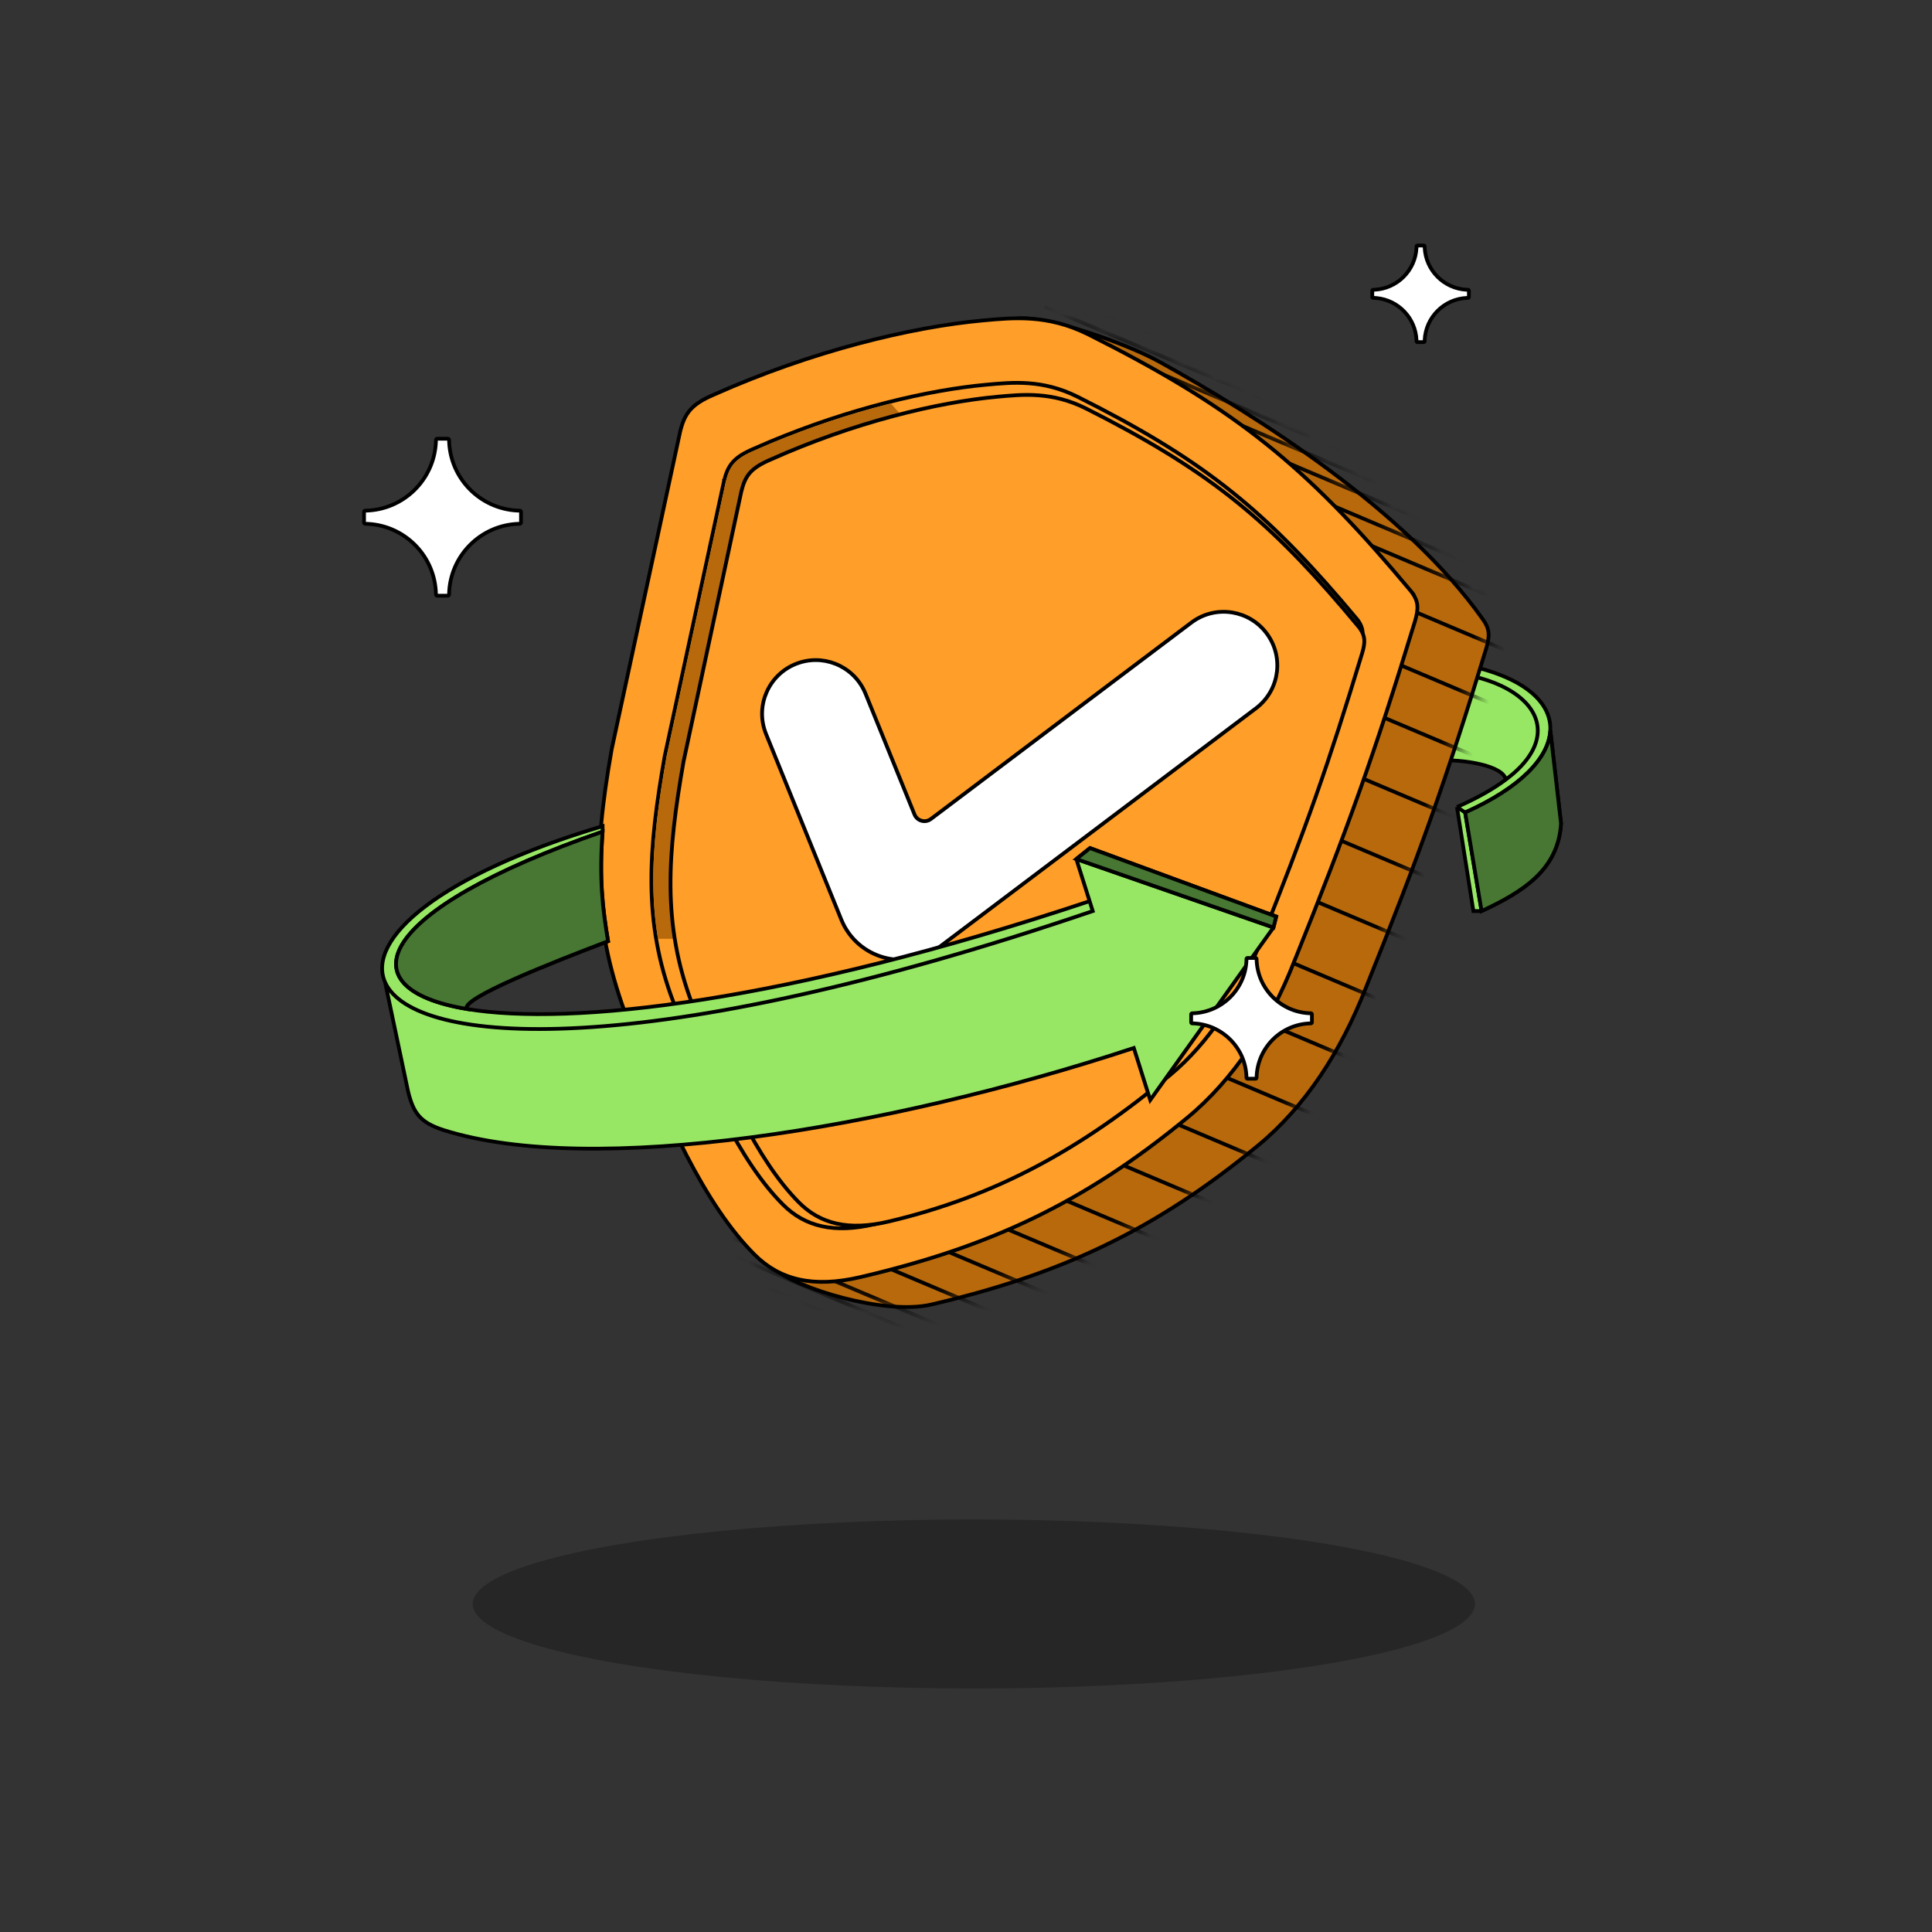 <svg width="120" height="120" viewBox="0 0 120 120" fill="none" xmlns="http://www.w3.org/2000/svg">
<rect x="0" y="0" width="120" height="120" fill="#333333" stroke="none"/>
<ellipse cx="60.486" cy="99.625" rx="31.125" ry="5.25" fill="black" fill-opacity="0.25"/>
<path d="M91.515 56.588L90.494 50.125C91.741 49.579 92.746 49.006 93.526 48.424C93.386 47.574 90.975 47.132 89.134 47.233L88.335 41.667L88.283 40.94C93.67 41.325 96.391 43.179 96.293 45.363L96.957 51.145C96.787 54.037 94.576 55.398 92.025 56.588H91.515Z" fill="#97E764"/>
<path d="M88.335 41.667C94.669 41.667 97.848 45.197 93.526 48.424M88.335 41.667L89.134 47.233C90.975 47.132 93.386 47.574 93.526 48.424M88.335 41.667L88.283 40.94C93.67 41.325 96.391 43.179 96.293 45.363M90.494 50.125L91.004 50.465M90.494 50.125L91.515 56.588H92.025M90.494 50.125C91.741 49.579 92.746 49.006 93.526 48.424M91.004 50.465L92.025 56.588M91.004 50.465C94.478 48.913 96.217 47.04 96.293 45.363M92.025 56.588C94.576 55.398 96.787 54.037 96.957 51.145L96.293 45.363" stroke="black" stroke-width="0.233"/>
<path d="M91.004 50.465L92.024 56.588C94.576 55.397 96.787 54.036 96.957 51.145L96.292 45.362C96.216 47.04 94.477 48.913 91.004 50.465Z" fill="#477733" stroke="black" stroke-width="0.233"/>
<path d="M63.413 19.768C63.699 19.759 64.038 19.788 64.414 19.844C65.166 19.956 66.076 20.183 67.015 20.469C68.89 21.039 70.896 21.85 72.012 22.47C78.134 25.871 87.301 31.665 92.12 38.492C92.317 38.771 92.429 39.018 92.455 39.305C92.481 39.587 92.424 39.896 92.308 40.293L92.307 40.294C89.809 48.489 88.153 53.114 84.82 61.395C83.284 65.319 81.062 68.739 78.152 71.136C71.694 76.455 65.875 79.149 57.865 81.023C56.383 81.37 54.277 81.109 52.382 80.619C51.432 80.373 50.53 80.069 49.778 79.75C49.03 79.433 48.421 79.097 48.066 78.787C46.406 77.334 45.826 75.396 45.371 73.098C44.915 70.793 44.584 68.12 43.442 65.134C41.221 59.325 41.241 54.895 42.416 48.234L42.417 48.23L46.669 28.5L46.67 28.496C46.81 27.936 46.98 27.509 47.302 27.148C47.622 26.789 48.082 26.504 48.778 26.206C54.912 23.48 58.873 22.113 62.713 19.919C62.887 19.82 63.13 19.776 63.413 19.768Z" fill="#B7690C" stroke="black" stroke-width="0.233"/>
<mask id="mask0_6257_248636" style="mask-type:alpha" maskUnits="userSpaceOnUse" x="41" y="19" width="52" height="63">
<path d="M63.413 19.768C63.699 19.759 64.038 19.788 64.414 19.844C65.166 19.956 66.076 20.183 67.015 20.469C68.89 21.039 70.896 21.85 72.012 22.47C78.134 25.871 87.301 31.665 92.12 38.492C92.317 38.771 92.429 39.018 92.455 39.305C92.481 39.587 92.424 39.896 92.308 40.293L92.307 40.294C89.809 48.489 88.153 53.114 84.82 61.395C83.284 65.319 81.062 68.739 78.152 71.136C71.694 76.455 65.875 79.149 57.865 81.023C56.383 81.37 54.277 81.109 52.382 80.619C51.432 80.373 50.53 80.069 49.778 79.75C49.03 79.433 48.421 79.097 48.066 78.787C46.406 77.334 45.826 75.396 45.371 73.098C44.915 70.793 44.584 68.12 43.442 65.134C41.221 59.325 41.241 54.895 42.416 48.234L42.417 48.23L46.669 28.5L46.67 28.496C46.81 27.936 46.98 27.509 47.302 27.148C47.622 26.789 48.082 26.504 48.778 26.206C54.912 23.48 58.873 22.113 62.713 19.919C62.887 19.82 63.13 19.776 63.413 19.768Z" fill="#B7690C" stroke="black" stroke-width="0.233"/>
</mask>
<g mask="url(#mask0_6257_248636)">
<path d="M59.236 33.273L100.28 50.628" stroke="black" stroke-width="0.233"/>
<path d="M63.477 23.247L104.52 40.602" stroke="black" stroke-width="0.233"/>
<path d="M65.68 17.162L106.723 34.517" stroke="black" stroke-width="0.233"/>
<path d="M52.875 48.217L93.918 65.571" stroke="black" stroke-width="0.233"/>
<path d="M56.055 40.697L97.098 58.052" stroke="black" stroke-width="0.233"/>
<path d="M64.09 20.922L105.133 38.276" stroke="black" stroke-width="0.233"/>
<path d="M49.695 55.736L90.739 73.091" stroke="black" stroke-width="0.233"/>
<path d="M62.947 24.5L103.991 41.854" stroke="black" stroke-width="0.233"/>
<path d="M65.283 18.102L106.327 35.456" stroke="black" stroke-width="0.233"/>
<path d="M60.56 30.141L101.604 47.495" stroke="black" stroke-width="0.233"/>
<path d="M63.693 21.861L104.737 39.216" stroke="black" stroke-width="0.233"/>
<path d="M57.645 36.938L98.688 54.292" stroke="black" stroke-width="0.233"/>
<path d="M64.885 19.042L105.928 36.396" stroke="black" stroke-width="0.233"/>
<path d="M51.285 51.977L92.329 69.331" stroke="black" stroke-width="0.233"/>
<path d="M54.465 44.457L95.508 61.811" stroke="black" stroke-width="0.233"/>
<path d="M61.887 27.007L102.93 44.361" stroke="black" stroke-width="0.233"/>
<path d="M64.486 19.981L105.53 37.336" stroke="black" stroke-width="0.233"/>
<path d="M43.272 71.147L84.315 88.501" stroke="black" stroke-width="0.233"/>
<path d="M40.443 76.967L81.487 94.321" stroke="black" stroke-width="0.233"/>
<path d="M45.525 65.82L86.569 83.175" stroke="black" stroke-width="0.233"/>
<path d="M42.033 73.207L83.077 90.561" stroke="black" stroke-width="0.233"/>
<path d="M48.236 59.304L89.28 76.658" stroke="black" stroke-width="0.233"/>
<path d="M40.84 76.026L81.883 93.381" stroke="black" stroke-width="0.233"/>
<path d="M44.332 68.64L85.376 85.994" stroke="black" stroke-width="0.233"/>
<path d="M41.236 75.086L82.28 92.44" stroke="black" stroke-width="0.233"/>
<path d="M46.85 62.687L87.893 80.041" stroke="black" stroke-width="0.233"/>
</g>
<path d="M61.06 19.903C62.931 19.733 65.068 19.511 67.586 20.766C76.291 25.125 80.677 28.601 86.506 35.382L87.693 36.783L87.699 36.791H87.698C87.895 37.07 88.007 37.317 88.033 37.603C88.059 37.886 88.002 38.194 87.886 38.592L87.885 38.593C85.387 46.788 83.731 51.413 80.398 59.693L80.397 59.692C78.861 63.617 76.641 67.038 73.731 69.435C67.272 74.754 61.453 77.448 53.443 79.322C50.508 80.009 48.437 79.497 46.871 77.931C43.789 74.849 41.312 69.426 39.02 63.433C36.799 57.623 36.819 53.193 37.994 46.532L37.995 46.528L42.247 26.799L42.248 26.795C42.388 26.235 42.559 25.808 42.88 25.447C43.2 25.088 43.66 24.803 44.356 24.505C50.49 21.779 56.634 20.306 61.06 19.903Z" fill="#FF9E28" stroke="black" stroke-width="0.233"/>
<path d="M61.268 23.894C62.887 23.746 64.74 23.554 66.924 24.642C74.461 28.416 78.259 31.425 83.306 37.296L84.333 38.51L84.339 38.517C84.51 38.759 84.608 38.976 84.631 39.227C84.654 39.475 84.602 39.744 84.502 40.089V40.09C82.34 47.184 80.906 51.187 78.022 58.355C76.691 61.753 74.767 64.715 72.246 66.792C66.659 71.394 61.28 74.41 54.34 76.034C51.796 76.63 49.997 76.186 48.637 74.825C45.967 72.155 43.822 67.459 41.838 62.272C39.912 57.236 40.273 52.715 41.289 46.955L41.29 46.951L44.971 29.874V29.87H44.972C45.093 29.384 45.241 29.012 45.522 28.697C45.8 28.384 46.201 28.136 46.804 27.878L47.799 27.448C52.773 25.362 57.674 24.22 61.268 23.894Z" fill="#FF9E28" stroke="black" stroke-width="0.233"/>
<path d="M45.084 29.899C45.323 28.942 45.656 28.497 46.851 27.985C49.758 26.693 52.669 25.727 55.334 25.061L57.334 27.333L61.001 58.173C54.543 58.203 47.565 58.261 42.667 58.311H40.871C40.269 54.745 40.659 51.2 41.404 46.976L45.084 29.899Z" fill="#B7690C"/>
<path d="M61.945 24.642C63.525 24.497 65.333 24.308 67.464 25.377H67.465C74.816 29.085 78.52 32.043 83.442 37.81L84.445 39.002L84.451 39.01L84.562 39.185C84.661 39.357 84.719 39.523 84.736 39.709C84.758 39.952 84.709 40.217 84.611 40.556L84.61 40.557C82.502 47.526 81.102 51.458 78.289 58.499L78.29 58.5C76.992 61.84 75.115 64.751 72.655 66.792C67.205 71.314 61.958 74.277 55.188 75.873C53.95 76.165 52.89 76.203 51.973 75.999C51.054 75.795 50.283 75.35 49.623 74.685C47.018 72.061 44.927 67.446 42.992 62.35C41.114 57.401 41.465 52.959 42.456 47.301L42.457 47.297L46.047 30.519L46.048 30.516C46.166 30.038 46.311 29.672 46.585 29.362C46.858 29.054 47.249 28.81 47.838 28.556C53.017 26.237 58.207 24.984 61.945 24.642Z" fill="#FF9E28" stroke="black" stroke-width="0.233"/>
<path d="M74.135 38.572C75.594 37.583 77.589 37.902 78.663 39.326C79.737 40.75 79.496 42.756 78.143 43.888L78.009 43.995L58.368 58.806C56.27 60.388 53.241 59.551 52.253 57.115L47.579 45.586L47.519 45.425C46.94 43.76 47.763 41.914 49.416 41.244C51.069 40.574 52.945 41.325 53.689 42.924L53.758 43.081L56.801 50.587C56.965 50.993 57.47 51.133 57.82 50.869L73.995 38.672L74.135 38.572Z" fill="white" stroke="black" stroke-width="0.233"/>
<path d="M79.097 57.608L71.444 68.324L70.423 65.092C54.946 70.195 36.748 73.095 27.563 70.195C26.106 69.724 25.687 69.155 25.352 67.814L23.919 61.01C22.73 58.332 27.295 54.328 37.427 51.315L37.428 51.656C37.209 54.589 37.428 56.418 37.768 58.459C34.196 59.82 28.584 62.031 28.995 62.669C35.469 63.751 48.869 62.248 67.678 55.973L66.852 53.356L67.703 52.676L79.268 56.928L79.097 57.608Z" fill="#97E764"/>
<path d="M66.852 53.356L79.097 57.608M66.852 53.356L67.678 55.973M66.852 53.356L67.703 52.676L79.268 56.928L79.097 57.608M79.097 57.608L71.444 68.324L70.423 65.092C54.946 70.195 36.748 73.095 27.563 70.195C26.106 69.724 25.687 69.155 25.352 67.814L23.919 61.01M67.678 55.973L67.872 56.588C40.13 66.039 25.684 64.986 23.919 61.01M67.678 55.973C48.869 62.248 35.469 63.751 28.995 62.669M37.428 51.656L37.427 51.315C27.295 54.328 22.73 58.332 23.919 61.01M37.428 51.656C37.209 54.589 37.428 56.418 37.768 58.459C34.196 59.82 28.584 62.031 28.995 62.669M37.428 51.656C23.353 56.531 21.369 61.394 28.995 62.669" stroke="black" stroke-width="0.233"/>
<path d="M79.097 57.608L66.851 53.356L67.702 52.676L79.267 56.928L79.097 57.608Z" fill="#477733"/>
<path d="M37.767 58.459C37.427 56.418 37.208 54.589 37.427 51.655C23.352 56.531 21.368 61.393 28.994 62.668C28.583 62.03 34.195 59.819 37.767 58.459Z" fill="#477733"/>
<path d="M79.097 57.608L66.851 53.356L67.702 52.676L79.267 56.928L79.097 57.608Z" stroke="black" stroke-width="0.233"/>
<path d="M37.767 58.459C37.427 56.418 37.208 54.589 37.427 51.655C23.352 56.531 21.368 61.393 28.994 62.668C28.583 62.03 34.195 59.819 37.767 58.459Z" stroke="black" stroke-width="0.233"/>
<path d="M77.984 59.5C78.019 59.5 78.047 59.528 78.047 59.563C78.08 61.373 79.512 62.842 81.307 62.933L81.424 62.936C81.457 62.937 81.484 62.965 81.484 62.998V63.5C81.484 63.535 81.456 63.562 81.422 63.563C79.573 63.596 78.081 65.089 78.047 66.937C78.047 66.972 78.019 67 77.984 67H77.484C77.45 67 77.422 66.972 77.421 66.937C77.389 65.127 75.957 63.658 74.162 63.567L74.045 63.564C74.011 63.563 73.984 63.535 73.984 63.502V63C73.984 62.965 74.013 62.938 74.047 62.937C75.858 62.904 77.326 61.472 77.417 59.677L77.42 59.561C77.421 59.527 77.449 59.5 77.483 59.5H77.984Z" fill="white"/>
<path d="M77.535 59.681V59.683C77.442 61.523 75.95 62.992 74.102 63.051V63.449L74.166 63.451H74.169L74.342 63.464C76.099 63.639 77.479 65.094 77.537 66.884H77.934C77.995 65.013 79.499 63.509 81.369 63.449V63.051L81.305 63.05H81.303C79.463 62.956 77.994 61.465 77.934 59.617H77.537L77.535 59.681ZM81.602 63.5C81.602 63.6 81.521 63.678 81.425 63.68C79.639 63.712 78.197 65.154 78.165 66.94C78.164 67.036 78.086 67.117 77.986 67.117H77.486C77.386 67.117 77.308 67.036 77.306 66.94C77.275 65.191 75.891 63.772 74.157 63.684V63.683L74.044 63.681C73.947 63.679 73.869 63.599 73.869 63.502V63C73.869 62.9 73.95 62.822 74.046 62.821L74.209 62.813C75.882 62.702 77.217 61.352 77.302 59.672L77.305 59.558L77.309 59.523C77.327 59.443 77.399 59.384 77.484 59.384H77.986C78.086 59.384 78.164 59.465 78.165 59.561C78.197 61.31 79.58 62.729 81.314 62.817H81.314L81.428 62.819C81.525 62.822 81.602 62.902 81.602 62.999V63.5Z" fill="black"/>
<path d="M27.809 27.25C27.854 27.25 27.891 27.287 27.891 27.331C27.933 29.685 29.795 31.595 32.13 31.713L32.28 31.717C32.324 31.718 32.359 31.754 32.359 31.798V32.45C32.359 32.495 32.323 32.531 32.278 32.532C29.875 32.575 27.934 34.515 27.891 36.918C27.891 36.963 27.854 37 27.809 37H27.159C27.114 37 27.078 36.963 27.077 36.919C27.035 34.565 25.173 32.656 22.839 32.537L22.689 32.533C22.645 32.532 22.609 32.496 22.609 32.452V31.8C22.609 31.755 22.646 31.719 22.691 31.718C25.044 31.676 26.954 29.814 27.072 27.48L27.076 27.329C27.077 27.285 27.113 27.25 27.157 27.25H27.809Z" fill="white"/>
<path d="M27.19 27.483V27.486C27.069 29.87 25.127 31.773 22.727 31.833V32.418L22.844 32.421H22.846L23.07 32.438C25.349 32.664 27.136 34.559 27.194 36.884H27.777C27.838 34.444 29.804 32.478 32.244 32.417V31.832L32.128 31.83H32.125C29.741 31.709 27.837 29.767 27.777 27.367H27.193L27.19 27.483ZM32.477 32.45C32.477 32.561 32.388 32.647 32.281 32.649C29.941 32.691 28.051 34.58 28.009 36.921C28.007 37.027 27.921 37.117 27.811 37.117H27.161C27.05 37.117 26.964 37.028 26.962 36.921C26.921 34.629 25.108 32.769 22.835 32.654V32.653L22.687 32.65C22.58 32.647 22.494 32.559 22.494 32.452V31.8C22.494 31.69 22.584 31.604 22.69 31.602L22.904 31.593C25.097 31.447 26.845 29.677 26.957 27.474L26.961 27.326L26.965 27.287C26.986 27.199 27.065 27.134 27.159 27.134H27.811C27.921 27.134 28.007 27.223 28.009 27.33C28.05 29.622 29.863 31.482 32.137 31.597H32.136L32.285 31.601C32.392 31.603 32.477 31.691 32.477 31.799V32.45Z" fill="black"/>
<path d="M88.434 15.25C88.462 15.25 88.484 15.273 88.485 15.3C88.511 16.749 89.657 17.923 91.093 17.996L91.186 17.999C91.213 17.999 91.234 18.022 91.234 18.049V18.45C91.234 18.478 91.212 18.5 91.184 18.5C89.705 18.527 88.511 19.721 88.485 21.2C88.484 21.227 88.462 21.25 88.434 21.25H88.034C88.007 21.25 87.984 21.227 87.984 21.2C87.958 19.751 86.812 18.576 85.376 18.503L85.283 18.501C85.256 18.5 85.234 18.478 85.234 18.451V18.05C85.234 18.022 85.257 18 85.285 18C86.733 17.974 87.908 16.828 87.981 15.391L87.983 15.299C87.984 15.272 88.006 15.25 88.033 15.25H88.434Z" fill="white"/>
<path d="M88.098 15.395V15.398C88.024 16.874 86.832 18.054 85.352 18.113V18.386L85.38 18.387H85.383L85.522 18.398C86.933 18.538 88.042 19.7 88.099 21.134H88.372C88.432 19.643 89.629 18.447 91.119 18.387V18.114L91.091 18.113H91.088C89.612 18.038 88.432 16.847 88.372 15.367H88.099L88.098 15.395ZM91.352 18.45C91.352 18.543 91.277 18.616 91.188 18.617C89.771 18.643 88.628 19.786 88.603 21.202C88.601 21.291 88.529 21.367 88.436 21.367H88.036C87.943 21.367 87.87 21.291 87.868 21.202C87.844 19.815 86.746 18.69 85.371 18.62V18.619L85.282 18.618C85.191 18.616 85.119 18.542 85.119 18.451V18.05C85.119 17.957 85.195 17.885 85.284 17.883L85.413 17.878C86.74 17.79 87.798 16.718 87.865 15.386L87.868 15.296L87.872 15.263C87.889 15.189 87.956 15.134 88.034 15.134H88.436C88.517 15.134 88.583 15.191 88.599 15.266L88.603 15.299L88.608 15.427C88.696 16.754 89.768 17.812 91.1 17.88H91.1L91.19 17.883C91.28 17.885 91.352 17.959 91.352 18.049V18.45Z" fill="black"/>
</svg>
